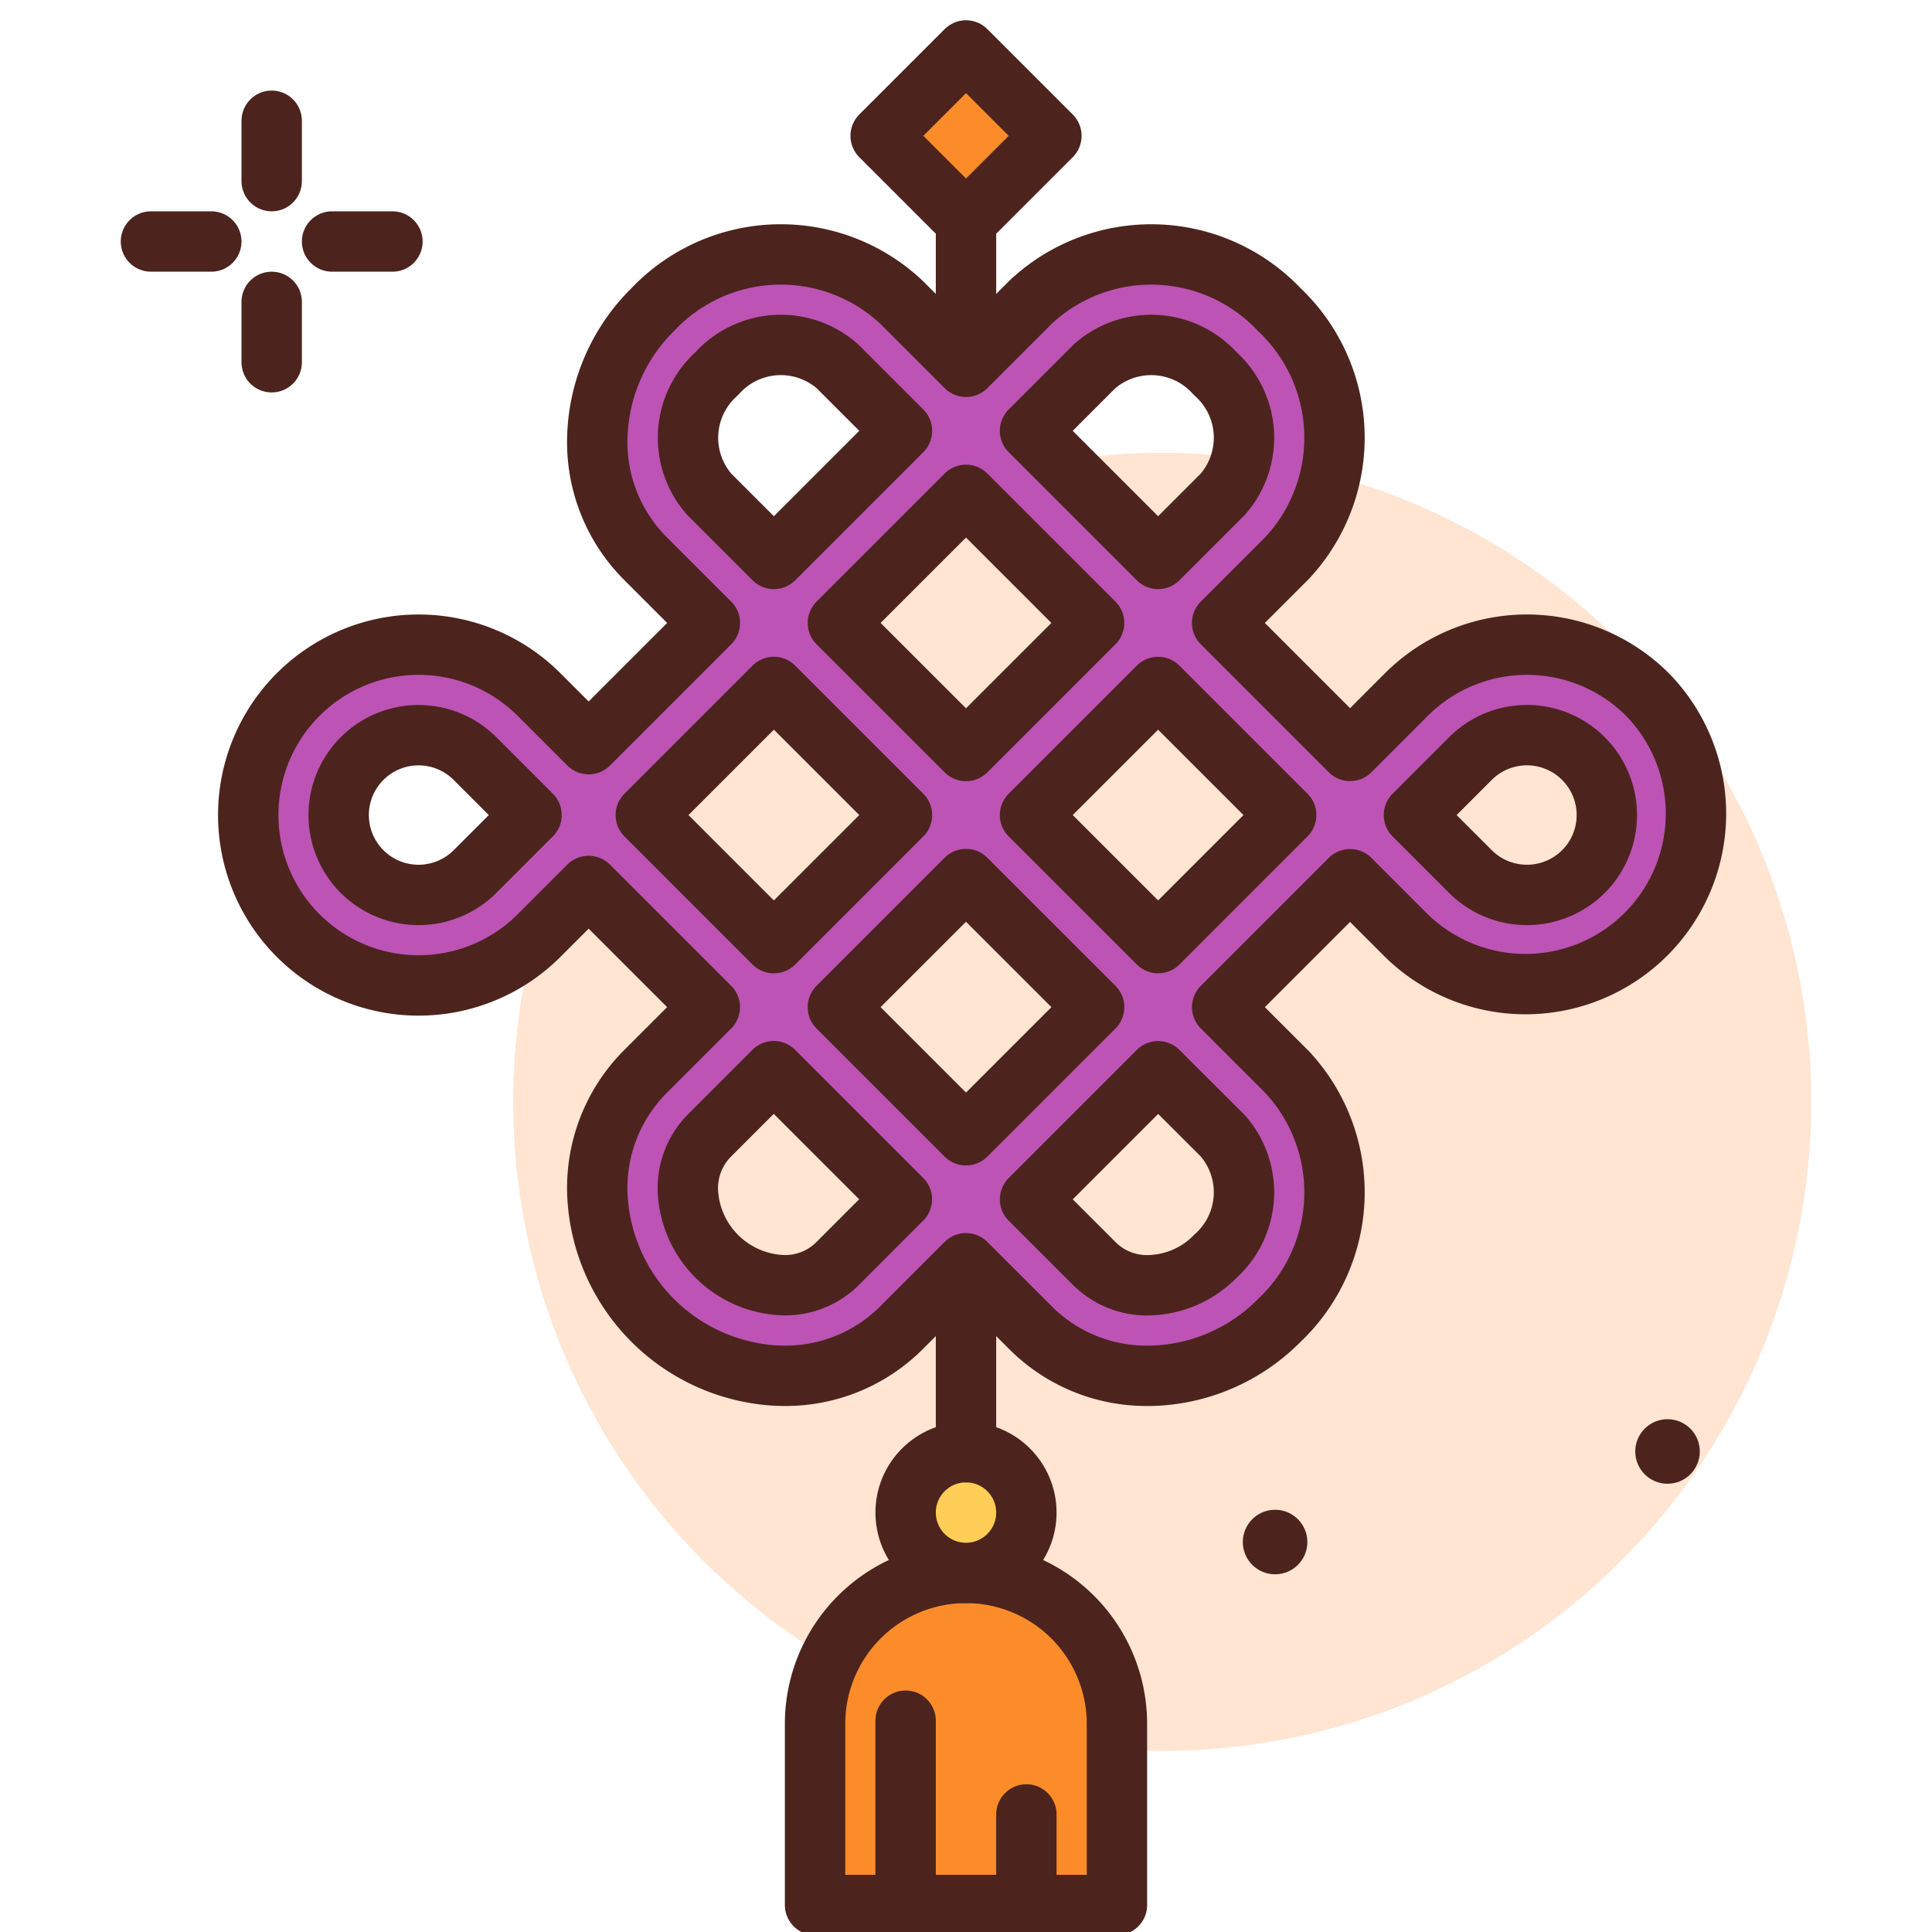 <?xml version="1.0" encoding="utf-8"?>
<svg width="800px" height="800px" viewBox="0 0 64 64" xmlns="http://www.w3.org/2000/svg">
<title>decoration</title>
<g id="decoration">
<line x1="9" y1="4" x2="9" y2="6" style="fill:none;stroke:#4c241d;stroke-linecap:round;stroke-linejoin:round;stroke-width:2px"/>
<line x1="9" y1="10" x2="9" y2="12" style="fill:none;stroke:#4c241d;stroke-linecap:round;stroke-linejoin:round;stroke-width:2px"/>
<line x1="5" y1="8" x2="7" y2="8" style="fill:none;stroke:#4c241d;stroke-linecap:round;stroke-linejoin:round;stroke-width:2px"/>
<line x1="11" y1="8" x2="13" y2="8" style="fill:none;stroke:#4c241d;stroke-linecap:round;stroke-linejoin:round;stroke-width:2px"/>
<circle cx="38.5" cy="36.5" r="21.5" style="fill:#ffe5d2"/>
<path d="M32,52.106h0a5,5,0,0,1,5,5v6a0,0,0,0,1,0,0H27a0,0,0,0,1,0,0v-6a5,5,0,0,1,5-5Z" style="fill:#fc8c29;stroke:#4c241d;stroke-linecap:round;stroke-linejoin:round;stroke-width:2px"/>
<line x1="34" y1="60.106" x2="34" y2="63.106" style="fill:none;stroke:#4c241d;stroke-linecap:round;stroke-linejoin:round;stroke-width:2px"/>
<line x1="30" y1="57" x2="30" y2="63" style="fill:none;stroke:#4c241d;stroke-linecap:round;stroke-linejoin:round;stroke-width:2px"/>
<circle cx="32" cy="50.106" r="2" style="fill:#ffce56;stroke:#4c241d;stroke-linecap:round;stroke-linejoin:round;stroke-width:2px"/>
<line x1="32" y1="48.106" x2="32" y2="41.106" style="fill:none;stroke:#4c241d;stroke-linecap:round;stroke-linejoin:round;stroke-width:2px"/>
<path d="M54.574,23.007a5.652,5.652,0,0,0-7.985,0l-1.866,1.867-4.238-4.238,2.144-2.143a5.84,5.84,0,0,0-.25-8.236,5.839,5.839,0,0,0-8.235-.25L32,12.151l-2.144-2.144a5.836,5.836,0,0,0-8.234.25,6.164,6.164,0,0,0-1.83,4.108,5.45,5.45,0,0,0,1.58,4.128l2.143,2.143L19.5,24.651l-1.644-1.644a5.644,5.644,0,1,0,0,7.986L19.5,29.349l4.014,4.014-2.142,2.142a5.449,5.449,0,0,0-1.58,4.127,6.278,6.278,0,0,0,5.937,5.938c.083,0,.164.005.245.005a5.423,5.423,0,0,0,3.882-1.585L32,41.847l2.144,2.143a5.423,5.423,0,0,0,3.882,1.585c.081,0,.162,0,.245-.005a6.169,6.169,0,0,0,4.108-1.83,5.838,5.838,0,0,0,.25-8.235l-2.143-2.142,4.237-4.237,1.866,1.867a5.647,5.647,0,0,0,7.985-7.986ZM36.265,12.128a2.844,2.844,0,0,1,3.993.25,2.845,2.845,0,0,1,.25,3.993l-2.144,2.144-4.243-4.243ZM32,16.393l4.243,4.243L32,24.878l-4.243-4.242Zm-8.507-.021a2.844,2.844,0,0,1,.25-3.994,2.843,2.843,0,0,1,3.992-.25l2.144,2.144-4.243,4.243Zm-7.758,12.5a2.646,2.646,0,1,1,0-3.744L17.607,27ZM21.393,27l4.243-4.243L29.879,27l-4.244,4.243ZM32,37.607l-4.244-4.244L32,29.12l4.244,4.243Zm-4.265,4.262a2.453,2.453,0,0,1-1.883.7A3.276,3.276,0,0,1,22.79,39.51a2.479,2.479,0,0,1,.7-1.884l2.142-2.142,4.243,4.243Zm12.773-4.243a2.845,2.845,0,0,1-.25,3.993,3.172,3.172,0,0,1-2.111.953,2.467,2.467,0,0,1-1.882-.7l-2.143-2.142,4.243-4.243Zm-2.143-6.384L34.121,27l4.243-4.242L42.606,27Zm14.088-2.37a2.651,2.651,0,0,1-3.743,0L46.839,27l1.871-1.872a2.647,2.647,0,1,1,3.743,3.744Z" style="fill:#bd53b5;stroke:#4c241d;stroke-linecap:round;stroke-linejoin:round;stroke-width:2px"/>
<line x1="32" y1="7" x2="32" y2="11.422" style="fill:none;stroke:#4c241d;stroke-linecap:round;stroke-linejoin:round;stroke-width:2px"/>
<rect x="30" y="2.5" width="4" height="4" transform="translate(6.191 23.945) rotate(-45)" style="fill:#fc8c29;stroke:#4c241d;stroke-linecap:round;stroke-linejoin:round;stroke-width:2px"/>
<circle cx="55.239" cy="48.082" r="1.069" style="fill:#4c241d"/>
<circle cx="42.239" cy="51.082" r="1.069" style="fill:#4c241d"/>
</g>
</svg>